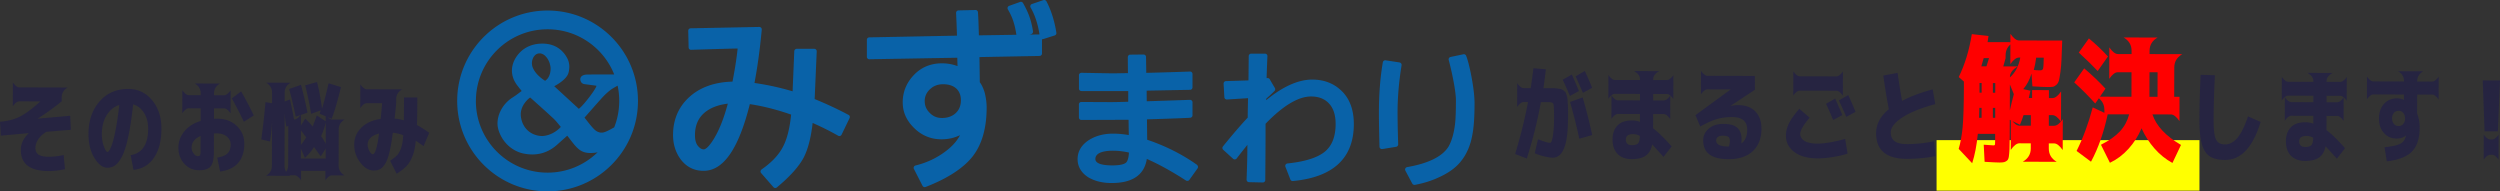 <svg id="Layer_2" data-name="Layer 2" xmlns="http://www.w3.org/2000/svg" viewBox="0 0 884.36 67.69"><rect x="0" y="0" width="884.36" height="67.69" fill="#333333" stroke="none"/><defs><style>.cls-5{fill:#262441}</style></defs><g id="pc"><path fill="#ff0" d="M685.05 49.57h93v17.88h-93z"/><path class="cls-5" d="M554.65 42.42c-.02 8.91-1.82 13.35-5.38 13.35-.77 0-1.78-.15-3.02-.45-1.24-.3-2.35-.67-3.34-1.12l1.14-4.95c2.15.85 3.58 1.28 4.29 1.28.21 0 .41-.26.6-.77s.37-1.48.54-2.88c.17-1.41.25-3.19.26-5.34 0-2.72-.07-4.3-.23-4.75-.16-.45-.72-.67-1.69-.67h-2.74c-1.17 6.48-2.82 13.13-4.97 19.95l-4.14-1.59c1.92-6.28 3.43-12.4 4.55-18.38h-1.55c-.7 0-1.47.58-2.29 1.75l.02-8.44c.82 1.17 1.58 1.76 2.28 1.76h2.5c.38-2.55.7-4.89.97-7.02l4.39.36c-.17 1.59-.46 3.82-.86 6.68h3.5c.41 0 .9.04 1.48.13.57.08.98.15 1.23.2.25.05.54.21.9.48.35.27.58.49.7.67.12.18.26.53.42 1.07.16.54.25 1 .28 1.39s.06 1.03.12 1.92c.06.89.08 1.68.08 2.37v3.01zm3.89-10.22l-3.2 1.75a134.9 134.9 0 00-2.55-5.74l3.24-1.85c.91 2.04 1.75 3.99 2.52 5.84zm.13 16.88c-.79-3.75-1.88-8.09-3.27-13.02l4.47-1.61c1.35 4.71 2.47 9.16 3.37 13.33l-4.57 1.29zm4.55-18.02l-3.27 1.78c-.91-2.09-1.77-4.04-2.59-5.84l3.24-1.89c.75 1.55 1.62 3.53 2.62 5.95zm5.75-4.53c.82 1.17 1.58 1.76 2.28 1.76l8.89.02v-.35c0-1.05-.7-1.99-2.1-2.82l8.89.02c-1.41.82-2.11 1.75-2.12 2.81v.35l4.85.01c.7 0 1.47-.58 2.29-1.75l-.02 8.44c-.82-1.17-1.58-1.76-2.28-1.76h-4.85v2.27h3.76c.7.01 1.47-.57 2.29-1.74l-.02 8.33c-.82-1.17-1.58-1.76-2.28-1.76h-3.76l-.01 5.05c1.8 1.34 3.99 3.47 6.56 6.38l-2.89 3.72c-1.71-1.93-3.04-3.39-4-4.41-.36 1.83-1.12 3.15-2.28 3.97-1.16.82-2.81 1.22-4.94 1.22-2.16 0-3.83-.62-5.02-1.84-1.19-1.22-1.79-2.93-1.78-5.14 0-2.06.58-3.7 1.74-4.9 1.15-1.2 2.85-1.8 5.1-1.8 1.03 0 1.98.17 2.85.5v-2.78l-7.8-.02c-.7 0-1.47.58-2.29 1.75l.02-8.33c.82 1.17 1.58 1.76 2.28 1.76l7.8.02v-2.29l-8.89-.02c-.7 0-1.47.58-2.29 1.75l.02-8.44zm11.12 21.55c-.77-.42-1.56-.64-2.35-.64-1.73 0-2.6.63-2.61 1.89 0 1.34.7 2.01 2.1 2.01 1.12 0 1.88-.22 2.25-.66.38-.44.58-1.31.6-2.6zm35.92 2.66c1.36-.98 2.05-2.6 2.05-4.85 0-2.98-1.76-4.47-5.3-4.48-2.02 0-3.84.24-5.47.72-1.63.49-3.57 1.36-5.83 2.62l-1.71-4.01 12.43-9.07v-.04l-8.19-.02c-.7 0-1.47.58-2.29 1.75l.02-8.3c.82 1.17 1.58 1.76 2.28 1.76l16.77.04.02 4.89-8.63 5.71v.04c.84-.21 1.74-.31 2.67-.31 2.65 0 4.69.76 6.13 2.25 1.44 1.49 2.15 3.5 2.15 6.04 0 3.45-1.04 6.11-3.08 8.01-2.04 1.89-4.92 2.83-8.62 2.82-5.95-.02-8.92-2.23-8.91-6.63 0-1.66.66-3.06 1.96-4.18s3.05-1.68 5.23-1.67c2.25 0 3.88.46 4.88 1.37 1 .91 1.51 2.26 1.5 4.06 0 .52-.03 1.01-.07 1.48zm-4.08-.92c0-.61-.16-1.07-.49-1.37-.33-.3-1-.46-2-.46-.8 0-1.39.16-1.78.49-.39.33-.58.74-.58 1.23 0 1.41 1.44 2.11 4.32 2.12l.21-.07c.21-.75.32-1.39.32-1.93zm19.83-1.92c0-1.34.35-2.72 1.03-4.16s1.92-3.19 3.71-5.25l3.65 3.14c-2.21 2.6-3.32 4.49-3.32 5.69 0 1.08.51 1.93 1.54 2.55 1.03.62 2.59.94 4.67.94 1.22 0 2.77-.17 4.66-.51 1.89-.35 3.56-.74 5.01-1.18l.87 5.21c-1.41.49-3.15.89-5.22 1.22s-3.85.48-5.33.48c-3.52 0-6.27-.75-8.27-2.24s-3-3.44-2.99-5.88zm2.6-14.09l.02-8.58c.82 1.17 1.58 1.76 2.28 1.76l12.97.03c.7 0 1.47-.58 2.29-1.75l-.02 8.58c-.82-1.17-1.58-1.76-2.28-1.76l-12.97-.03c-.7 0-1.47.58-2.29 1.75zm17.35 6.9l-3.24 1.75c-.77-1.9-1.61-3.81-2.52-5.74l3.24-1.85c.91 2.04 1.75 3.99 2.52 5.84zm4.68-1.15l-3.27 1.78c-.91-2.09-1.78-4.02-2.62-5.81l3.31-1.92c.72 1.57 1.58 3.56 2.59 5.95zm9.84-12.84l5.03-.94c.48 3.42 1.01 6.73 1.59 9.92 2.86-1.56 6.48-2.92 10.84-4.08l.9 5.21c-5.25 1.44-9.19 3.05-11.81 4.82-2.62 1.77-3.93 3.49-3.93 5.16 0 1.38.44 2.42 1.34 3.12.9.69 2.34 1.04 4.3 1.05 3.07 0 6.29-.32 9.67-.99l.51 5.24c-3.31.65-6.71.97-10.2.96-7.22-.02-10.82-3.05-10.8-9.1 0-3.16 1.5-5.98 4.49-8.46-.79-4.15-1.43-8.11-1.94-11.89z"/><path d="M724.77 44.49h1.88c.94 0 1.96-.77 3.05-2.33l-.03 10.92c-1.09-1.56-2.1-2.35-3.04-2.35h-1.88v1.82c0 2.03.93 3.6 2.8 4.69l-12-.03c1.88-1.09 2.82-2.65 2.83-4.68V50.7l-4.03-.01c-.94 0-1.96.78-3.05 2.34l.03-10.92c1.09 1.57 2.1 2.35 3.04 2.35h4.03v-3.74h-2.58c-.32 1.02-.74 2.16-1.27 3.41l-3.61-1.74-.02 6.38c0 1.75-.03 3.11-.08 4.08-.05.97-.12 1.8-.22 2.51-.1.7-.31 1.19-.64 1.45s-.67.44-1.03.54c-.36.09-.91.14-1.66.14s-2.5-.08-5.25-.25l-.31-6.05c2 .16 3.16.24 3.47.24.28 0 .45-.08.49-.23.05-.16.07-.73.08-1.73v-2.11l-6.13-.02c-.39 4-1.05 7.47-2 10.4l-4.77-5.08c.66-2.22 1.13-4.79 1.4-7.71s.42-7.58.44-13.99v-2.11l-1.82-1.6c2.17-4.43 3.71-9.49 4.63-15.18l5.9.67c-.09.47-.21 1.19-.33 2.16l9.19.02c-1.88 1.09-2.82 2.65-2.82 4.68v.98l-.81 2.9h5.16c-1.88 1.1-2.82 2.35-2.82 3.76v.14c1.94-1.74 3.17-4.08 3.67-7.02h-.47c-.94 0-1.96.78-3.05 2.33l.03-10.73c1.09 1.57 2.1 2.35 3.04 2.35l15.28.04c-.1 2.81-.19 5.04-.25 6.68-.07 1.64-.2 3.14-.39 4.5-.19 1.36-.37 2.34-.52 2.95-.16.61-.46 1.12-.89 1.52-.44.41-.87.64-1.29.7-.42.06-1.01.09-1.76.09-1.12 0-2.94-.09-5.44-.25l-.32-4.5c-.66 2.19-1.64 4.01-2.92 5.48l2.53.57-.57 2.58h1.17v-2.81l5.95.02v2.81h1.26c.94 0 1.96-.78 3.05-2.34l-.03 10.73c-1.09-1.57-2.1-2.35-3.04-2.35h-1.27v3.75zm-24.59-6.35c0 .84-.04 2.02-.1 3.52h.89v-3.51h-.8zm.06-5.35h.75v-3.42h-.75v3.42zm2.46-9.32c.25-.75.55-1.72.9-2.9h-1.88c-.03.18-.32 1.15-.85 2.9h1.83zm2.26 14.68v3.52h.83v-3.52h-.83zm.01-5.34h.84v-3.42h-.84v3.42zm7.41.49l-1.4-3.43-.02 9.23c.51-2.25.98-4.18 1.42-5.81zm7.91-12.92c-.22 1.72-.51 3.17-.85 4.36.62.1 1.36.14 2.2.15.59 0 .95-.2 1.08-.61s.21-1.7.24-3.89h-2.67zm20.88 16.23c-2.34-2.6-4.81-5.09-7.43-7.47l3.53-4.96c2.84 2.41 5.35 4.81 7.53 7.19l-3.62 5.24zm10.05-23.36l12 .03c-1.88 1.09-2.82 2.65-2.83 4.68v1.17l11.58.03c-1.88 1.09-2.82 2.65-2.83 4.68l-.03 10.41h1.88l-.02 8.58c-1.09-1.57-2.1-2.35-3.04-2.35l-6.52-.02c1.33 4.04 4.7 7.64 10.1 10.81l-3.02 6.37c-2.37-1.29-4.5-3-6.38-5.15-1.88-2.15-3.4-4.52-4.55-7.11-1.13 2.69-2.67 5.1-4.61 7.25-1.94 2.15-4.14 3.8-6.58 4.95l-3.17-6.38c2.94-1.49 5.19-3.08 6.74-4.76 1.55-1.68 2.63-3.68 3.23-5.99l-7.59-.02c-1.36 6.4-3.33 11.99-5.9 16.77l-5.1-3.81c2.26-4.49 4.17-9.63 5.71-15.41l4.12 1.93v-1.03c0-2.03-.92-3.6-2.8-4.69l12.38.03v-.09l.02-8.58h-4.83c-.94-.02-1.96.76-3.05 2.32l.03-11.11c1.09 1.57 2.1 2.35 3.04 2.35h4.83v-1.16c0-2.03-.93-3.6-2.8-4.7zm-15.86 5.35l3.58-5.01c2.5 2.07 4.74 4.2 6.73 6.39l-3.62 5.15c-1.62-1.75-3.85-3.93-6.69-6.53zm24.99 15.54v.09h2.86l.02-8.66h-2.86l-.02 8.57z" fill="red"/><path class="cls-5" d="M778.45 26.46l5.06.15c-.3 6.19-.45 11.46-.46 15.82 0 3.47.28 5.78.86 6.93s1.65 1.73 3.19 1.73c1.59 0 3.05-.77 4.37-2.33 1.32-1.55 2.57-4.09 3.75-7.6l4.46 1.98c-2.74 8.97-6.94 13.45-12.59 13.43-2.32 0-4.12-.43-5.39-1.26-1.27-.83-2.21-2.27-2.8-4.3-.59-2.03-.88-4.89-.87-8.6.01-5.25.16-10.57.43-15.96zm28.72.71c.82 1.17 1.58 1.76 2.28 1.76l8.89.02v-.35c0-1.05-.7-1.99-2.1-2.82l8.89.02c-1.41.82-2.11 1.75-2.12 2.81v.35l4.85.01c.7 0 1.47-.58 2.29-1.75l-.02 8.44c-.82-1.17-1.58-1.76-2.28-1.76H823v2.27h3.76c.7.01 1.47-.57 2.29-1.74l-.02 8.33c-.82-1.17-1.58-1.76-2.28-1.76h-3.76l-.01 5.05c1.8 1.34 3.99 3.47 6.56 6.38l-2.89 3.72c-1.71-1.93-3.04-3.39-4-4.41-.36 1.83-1.12 3.15-2.28 3.97-1.16.82-2.81 1.22-4.94 1.22-2.16 0-3.83-.62-5.02-1.84-1.19-1.22-1.79-2.93-1.78-5.14 0-2.06.58-3.7 1.74-4.9 1.15-1.2 2.85-1.8 5.1-1.8 1.03 0 1.98.17 2.85.5v-2.78l-7.8-.02c-.7 0-1.47.58-2.29 1.75l.02-8.33c.82 1.17 1.58 1.76 2.28 1.76l7.8.02v-2.29l-8.89-.02c-.7 0-1.47.58-2.29 1.75l.02-8.44zm11.12 21.55c-.77-.42-1.56-.64-2.35-.64-1.73 0-2.6.63-2.61 1.89 0 1.34.7 2.01 2.1 2.01 1.12 0 1.88-.22 2.25-.66.38-.44.58-1.31.6-2.6zm19-21.68c.82 1.17 1.58 1.76 2.28 1.76l10.83.03v-.11c0-1.52-.7-2.7-2.1-3.52l8.89.02c-1.41.82-2.11 1.99-2.12 3.51v.11l5.31.01c.7 0 1.47-.58 2.29-1.75l-.02 8.12c-.82-1.17-1.58-1.76-2.28-1.76h-5.31l-.02 6.77c.61 1.46.91 3.12.9 4.99-.01 3.7-.9 6.48-2.66 8.33s-4.75 3.02-8.97 3.53l-.79-4.99c2.84-.32 4.73-.75 5.68-1.3.95-.55 1.57-1.41 1.85-2.58 0-.02 0-.06.02-.12.01-.06.02-.1.02-.12l.07-.07c-.94.75-2.05 1.12-3.34 1.12-1.85 0-3.36-.66-4.53-1.98-1.17-1.32-1.75-3.03-1.74-5.15 0-2.12.6-3.84 1.79-5.15 1.19-1.31 2.75-1.96 4.7-1.96.82 0 1.63.2 2.42.6l-.07-.04v-1.9l-10.82-.03c-.7 0-1.47.58-2.29 1.75l.02-8.12zm9.53 12.89c-.42.52-.64 1.16-.64 1.95s.21 1.43.64 1.94c.43.51.99.76 1.67.76.68 0 1.23-.25 1.65-.75.42-.5.64-1.15.64-1.93s-.21-1.43-.63-1.94c-.42-.5-.97-.76-1.65-.76-.68 0-1.24.24-1.69.73zm31.42-11.48l6.12.02-.75 18h-4.71l-.65-18.01zm.35 28.06l.02-8.93c.82 1.17 1.58 1.76 2.28 1.76h.7c.7 0 1.47-.58 2.29-1.75l-.02 8.93c-.82-1.17-1.58-1.76-2.28-1.76h-.7c-.7 0-1.47.58-2.29 1.75zM4.54 29.15c.82 1.17 1.58 1.76 2.28 1.76l17.12.05c-1.41.82-2.11 1.99-2.12 3.51v1.37c-2.87 2.34-5.68 4.36-8.42 6.06l-.07.07 11.5-1.02.23 4.96-8.65.71c-1.24.75-2.2 1.63-2.87 2.65-.67 1.02-1.01 2.03-1.01 3.04 0 1.1.37 1.9 1.12 2.39.75.49 1.93.74 3.55.75 1.73 0 3.5-.2 5.31-.62l.48 5.03c-2.04.44-3.97.66-5.8.65-6.56-.02-9.84-2.51-9.82-7.48 0-2.18.92-4.13 2.76-5.86v-.07l-9.85.89-.27-4.92c2.74-.23 5.08-.83 7.02-1.81 1.94-.98 4.33-2.75 7.17-5.32v-.07l-7.38-.02c-.7 0-1.47.58-2.29 1.75l.02-8.44zm41.69 25.74c4.1-.72 6.16-3.82 6.18-9.3 0-2.23-.49-4.13-1.5-5.7-1-1.57-2.28-2.56-3.82-2.96-.48 4.48-1.04 8.22-1.67 11.23-.63 3.01-1.34 5.31-2.13 6.9-.79 1.59-1.6 2.7-2.43 3.33-.83.63-1.79.94-2.87.94-1.66 0-3.2-1.16-4.6-3.48-1.4-2.31-2.1-5.12-2.09-8.43.01-4.73 1.32-8.58 3.92-11.54 2.6-2.96 5.98-4.43 10.15-4.42 3.42 0 6.24 1.34 8.44 4 2.21 2.65 3.31 6.03 3.29 10.13-.01 4.29-.9 7.7-2.66 10.24-1.76 2.54-4.17 3.96-7.22 4.25l-1.01-5.21zM42.2 37.12c-1.85.6-3.34 1.82-4.47 3.64s-1.7 4.05-1.71 6.68c0 1.59.24 3.05.73 4.36.49 1.31.91 1.97 1.26 1.97.16 0 .37-.17.62-.51.25-.34.52-.91.83-1.72.31-.81.61-1.83.9-3.06.3-1.23.61-2.82.94-4.78.33-1.96.63-4.15.9-6.59zm22.3-5.21c.82 1.17 1.58 1.76 2.28 1.76H71v-.62c0-1.52-.7-2.7-2.1-3.52l8.93.02c-1.41.82-2.11 1.99-2.12 3.51v.63h3.58c.7 0 1.47-.58 2.29-1.75l-.02 8.16c-.82-1.17-1.58-1.76-2.28-1.76h-3.59v3.68c.19-.02.56-.03 1.12-.03 2.86 0 5.18.86 6.95 2.57 1.78 1.7 2.66 3.79 2.66 6.25 0 2.86-.73 5.13-2.16 6.8-1.43 1.67-3.57 2.69-6.41 3.06l-1.01-4.92c1.76-.28 2.99-.79 3.7-1.54s1.06-1.79 1.06-3.13c0-1.05-.43-1.96-1.31-2.73-.88-.76-2.04-1.15-3.5-1.15-.59 0-.96 0-1.12.03l-.02 6.64c0 2.44-.39 4.11-1.16 5.01-.76.9-2.12 1.35-4.06 1.34-2.09 0-3.83-.77-5.23-2.3s-2.1-3.43-2.09-5.7c0-2.11.7-4.02 2.09-5.73 1.39-1.71 3.31-2.94 5.78-3.71v-4.46l-4.21-.01c-.7 0-1.47.58-2.29 1.75l.02-8.16zm6.46 16.19c-2.11.91-3.17 2.29-3.18 4.14 0 .73.23 1.41.7 2.04.47.63.95.95 1.44.95.42 0 .7-.11.83-.33.13-.22.2-.69.2-1.39V48.1zm11.05-13.29l3.28-2.49c1.61 2.77 3.1 5.61 4.48 8.52l-3.49 2.24c-1.4-2.91-2.82-5.67-4.27-8.27zm13.51 15.25l-3.09-.75a254.3 254.3 0 001.48-13.18l2.32.39v-3.76c.01-1.52-.69-2.7-2.09-3.52l8.68.02c-1.41.82-2.11 1.99-2.12 3.51v3.13l1.89-.7c.51 2.25.98 4.6 1.42 7.04h.14c.7 0 1.47-.58 2.29-1.75v3.94l1.54-2.49c.84.78 1.72 1.72 2.63 2.82.54-1.4 1.03-2.72 1.45-3.93l3.16 2.08v-2.39c.82 1.17 1.58 1.76 2.29 1.76h4.43c-1.41.83-2.12 2-2.12 3.52l-.03 12.73c0 1.52.7 2.7 2.1 3.52h-4.5c-.7-.01-1.47.57-2.29 1.74v-3.34l-8.6-.02v3.34c-.83-1.17-1.59-1.76-2.29-1.76h-4.39c1.41-.83 2.11-2 2.12-3.52l.04-13.92-.7.21c-.3-1.71-.5-3.31-.58-4.78l-.05 18.67c0 1.52.7 2.7 2.1 3.52l-8.68-.02c1.41-.82 2.12-1.99 2.12-3.51l.04-16.45c.02 1.88-.21 4.5-.69 7.87zm13.25-10.2l-4.15 1.43c-.9-4.27-1.69-7.54-2.36-9.81l4.22-1.47c.88 3.31 1.65 6.59 2.29 9.85zm6.44 12.71l-1.73 2.74c-.82-1.08-1.61-2.18-2.38-3.31-.92 1.43-2 2.71-3.24 3.86l-1.43-3.31v3.52l8.78.02v-3.52zm-8.76-6.46v5.17c.62-.82 1.25-1.71 1.86-2.67-.56-.75-1.18-1.59-1.86-2.5zm10.84-4.08l-4.21-1.8.36-1.19-3.38 1.22c-.69-4.06-1.4-7.41-2.12-10.06l4.19-1.18c.67 2.42 1.27 5.56 1.8 9.43.78-2.69 1.55-5.69 2.31-8.99l4.36 1.35c-1.14 4.8-2.24 8.55-3.3 11.24zm-2.06 8.82l.02-7.59c-.4 1.73-.96 3.36-1.67 4.88.58.82 1.13 1.73 1.64 2.71zm12.21-12.59l.02-8.44c.82 1.17 1.58 1.76 2.28 1.76l12.52.03c-1.41.82-2.11 1.99-2.12 3.51v1.41c-.05.7-.23 2.51-.55 5.41 1.1.1 2.19.31 3.27.64.03-2.98.05-5.67.06-8.09h4.71c-.01 4.11-.05 7.36-.13 9.75 1.54.83 2.98 1.74 4.32 2.75l-1.98 4.71c-.91-.66-1.84-1.31-2.77-1.94-.19 2.23-.57 4.05-1.14 5.46-.57 1.42-1.23 2.55-2 3.39-.76.84-1.97 1.8-3.61 2.87l-2.31-4.61c1.2-.82 2.05-1.5 2.55-2.05.5-.55.95-1.37 1.33-2.47.38-1.1.63-2.61.75-4.53-1.29-.47-2.52-.76-3.69-.85-.36 2.84-.76 5.15-1.2 6.94s-.95 3.14-1.52 4.06c-.58.91-1.17 1.53-1.78 1.86-.61.33-1.36.49-2.25.49-1.73 0-3.32-.95-4.76-2.83-1.44-1.88-2.15-4-2.14-6.37 0-2.3.84-4.27 2.51-5.94 1.67-1.66 3.96-2.7 6.86-3.11.24-2.55.41-4.4.51-5.55h-5.45c-.7-.02-1.47.57-2.29 1.74zm6.62 8.98c-1.29.33-2.28.83-2.97 1.5-.69.68-1.04 1.47-1.04 2.39 0 .77.21 1.54.63 2.29.42.75.82 1.13 1.19 1.13.84 0 1.58-2.43 2.2-7.31z"/><g fill="#0962a8"><path d="M423.43 58.3c-5.22-3.71-11.15-6.69-17.62-8.87l-.08-7.21c7.19-.22 12.6-.41 15.28-.56.47-.03.83-.41.83-.87v-4.6a.87.87 0 00-.91-.87c-6.47.22-11.23.38-15.28.5l-.03-3.75 15.36-.3c.48 0 .86-.4.86-.87v-4.72c0-.24-.1-.46-.27-.63a.843.843 0 00-.64-.24c-5.68.2-10.87.35-15.44.46l-.09-5.63c0-.48-.4-.86-.87-.86l-4.71.05c-.48 0-.86.39-.86.87 0 1.74.02 3.64.04 5.66-3.22.06-4.98.09-5.5.09l-10.94-.2c-.23 0-.46.09-.63.25-.17.16-.26.38-.26.62v4.71c0 .48.39.87.87.87h16.56v3.79c-2.74.09-4.77.13-6.31.13l-10.26-.05c-.23 0-.45.09-.62.25-.16.17-.25.38-.25.62v4.61c0 .23.1.46.25.62.17.16.39.26.62.26 8.42-.03 13.44-.05 15.06-.05h1.63l.08 5.39c-1.96-.33-3.83-.5-5.56-.5-3.39 0-6.35.81-8.79 2.43-2.49 1.72-3.76 3.94-3.76 6.59s1.34 4.95 3.98 6.54c2.24 1.27 4.94 1.91 8.04 1.91 7.4 0 11.59-2.86 12.47-8.52 4.09 1.78 8.75 4.34 13.86 7.63.39.25.91.15 1.18-.22l2.91-4.07c.14-.19.19-.43.15-.65a.927.927 0 00-.35-.57zm-29.69-4.99c1.79 0 3.68.22 5.62.66-.12 2.18-.59 3.12-.98 3.51-.49.47-1.73 1.03-4.89 1.03-2.74 0-6.01-.39-6.01-2.26s2.11-2.94 6.26-2.94zm80.03-21.88c-2.58-2.18-5.81-3.28-9.6-3.28-4.9 0-10.36 2.45-16.27 7.28l.02-.5c1.49-1.34 2.45-2.25 2.94-2.77.27-.28.31-.7.11-1.04-.88-1.48-1.48-2.5-1.79-3.06a.87.87 0 00-.87-.44l-.26.03c.12-3.77.23-6.57.3-7.75a.87.87 0 00-.88-.92h-4.87c-.47 0-.86.38-.87.86l-.09 8.6-7.95.25a.874.874 0 00-.85.92l.27 4.77c.01.23.12.45.29.6.17.15.41.23.63.22l7.46-.47c-.06 2.53-.1 4.59-.12 6.16v.71c-2.35 2.5-5.3 5.93-8.76 10.19a.87.87 0 00.09 1.19l3.49 3.18c.18.16.41.25.66.23.25-.02.47-.14.62-.34 1.35-1.76 2.62-3.36 3.79-4.8-.01.83-.02 1.32-.02 1.46 0 2.64-.1 6.39-.27 10.83 0 .23.08.46.24.63.16.17.38.27.62.27l4.86.11h.02c.23 0 .45-.09.61-.25.17-.16.26-.39.26-.62.07-7.75.1-13.01.1-15.64v-4.26c6.18-6.41 11.6-9.65 16.09-9.65 2.71 0 4.78.81 6.35 2.48 1.56 1.66 2.35 4.09 2.35 7.24 0 4.34-1.23 7.59-3.66 9.67-2.56 2.2-7.05 3.64-13.37 4.3-.27.02-.51.18-.66.41-.14.23-.16.52-.07.77l1.75 4.49c.13.36.51.6.89.55 14.3-1.35 21.56-8.13 21.56-20.15 0-5.51-1.75-9.71-5.18-12.48zm21.31-9.35l-4.92-.74a.868.868 0 00-.99.71c-.93 5.3-1.39 11.34-1.39 17.95 0 2.63.07 6.52.21 11.89a.862.862 0 00.87.85c.05 0 .1 0 .14-.01l4.87-.8c.43-.07.74-.45.73-.88-.15-4.77-.22-8.59-.22-11.36 0-5.19.47-10.78 1.42-16.6a.877.877 0 00-.74-1zm23.55-2.37a.853.853 0 00-.98-.51l-4.52.95c-.23.05-.44.2-.56.4-.13.21-.16.46-.09.69.65 2.35 2.54 10.4 2.54 14.2s-.1 6.7-.31 8.43c-.38 3.2-1.13 5.84-2.21 7.82-2.11 3.59-7.06 6.09-14.73 7.42-.28.05-.51.22-.64.48a.88.88 0 00.02.79l2.43 4.56c.16.29.46.46.77.46.06 0 .1 0 .16-.01 3.14-.57 6.12-1.52 8.82-2.82 3.25-1.51 5.76-3.35 7.44-5.49 2.1-2.59 3.48-5.83 4.1-9.6.49-2.48.74-6.21.74-11.08s-1.85-14.03-2.98-16.67zM300.17 40.65c-3.62-1.94-7.65-3.83-11.99-5.61l.73-16.86c0-.23-.08-.47-.23-.64a.91.91 0 00-.64-.27h-6.2c-.46 0-.85.37-.87.84l-.56 13.4-.02.8a91.88 91.88 0 00-13.5-2.96c1.06-5.55 1.93-11.89 2.58-18.86a.862.862 0 00-.23-.68.89.89 0 00-.66-.28l-24.26.48c-.23 0-.45.1-.62.27-.16.17-.24.39-.24.63l.14 5.87c0 .23.1.45.27.61.17.16.4.26.63.23 7.61-.24 13.25-.4 16.44-.46-.39 3.67-1.01 7.6-1.82 11.71-6.57.18-11.84 2.14-15.66 5.82-3.56 3.42-5.37 7.82-5.37 13.07 0 3.21.87 6.05 2.58 8.45 2.05 2.8 4.82 4.22 8.22 4.22 7.02 0 12.38-7.72 16.36-23.59 4.61.68 9.51 1.93 14.61 3.7-.47 4.66-1.37 8.34-2.68 10.97-1.44 3.02-4.06 5.86-7.77 8.43-.2.14-.33.36-.37.61-.03.25.04.5.21.68l4.34 4.97c.17.2.41.3.66.3.19 0 .39-.07.55-.2 4.48-3.7 7.63-7.17 9.39-10.35 1.58-2.95 2.68-7.14 3.28-12.46 3.26 1.45 6.29 2.96 9.02 4.52.21.12.46.15.69.08.23-.08.42-.24.53-.46l2.83-5.87c.2-.42.03-.93-.38-1.15zm-51.2 12.19c-.67 0-1.29-.33-1.92-1.04-.8-.84-1.21-2.17-1.21-3.96 0-3.53 1.18-6.2 3.6-8.16 2.04-1.62 4.73-2.63 8.02-3.01-1.47 5.48-3.23 9.82-5.23 12.91-1.88 2.93-2.91 3.26-3.26 3.26zM369.06.05l-4.02 1.37c-.25.08-.44.27-.53.52-.09.25-.07.52.07.75 1.49 2.54 2.55 5.73 3.14 9.49h-.06l-3.44.05.59-.18c.42-.13.67-.54.61-.96-.66-4.28-1.75-6.82-3.52-10a.868.868 0 00-1.05-.4l-3.86 1.38c-.25.09-.43.28-.53.52-.09.24-.06.51.07.74 1.42 2.44 2.37 4.71 3.01 8.97l-13.27.21c-.09-3.58-.19-6.25-.32-8.16-.03-.46-.43-.85-.89-.81l-6 .14a.874.874 0 00-.85.92c.12 2.38.23 5.07.31 8.01l-31.02.61c-.47 0-.85.4-.85.87v6c0 .23.09.46.26.62.16.17.37.25.62.25l31.11-.54c.02 1.13.05 2.12.08 2.96-1.75-.65-3.6-.98-5.5-.98-4.14 0-7.58 1.5-10.22 4.43-2.44 2.68-3.67 5.83-3.67 9.36s1.36 6.47 4.05 9.11c2.68 2.64 5.95 3.98 9.71 3.98 2.33 0 4.5-.49 6.51-1.47-1.09 2.14-2.91 4.14-5.44 5.97-3.01 2.22-6.47 3.82-10.3 4.76a.85.85 0 00-.58.48c-.11.24-.11.52.02.76l3.03 5.94c.15.3.45.48.78.48.11 0 .21-.02.32-.06 7.83-3.04 13.45-6.71 16.71-10.91 3.23-4.19 4.88-9.97 4.88-17.18 0-1.72-.24-3.54-.74-5.45-.49-1.53-1.05-2.68-1.68-3.5l-.12-8.91 21.26-.4c.47 0 .86-.4.86-.87v-5.07c.14.03.29.02.44-.03l4.05-1.28c.41-.13.67-.54.6-.97-.68-4.25-1.87-7.98-3.52-11.1a.865.865 0 00-1.05-.42zm-35.92 41.68c-1.7 0-3.09-.6-4.28-1.82-1.17-1.18-1.75-2.53-1.75-4.15s.61-3.02 1.87-4.2c1.27-1.19 2.78-1.76 4.64-1.76 1.97 0 3.54.51 4.64 1.5 1.11 1.03 1.65 2.4 1.65 4.19 0 1.88-.61 3.37-1.85 4.54-1.27 1.15-2.88 1.71-4.92 1.71z"/><path d="M193.71 3.73c-17.66 0-31.98 14.32-31.98 31.98s14.32 31.98 31.98 31.98 31.97-14.32 31.97-31.98-14.32-31.98-31.97-31.98zm-25.36 31.98c0-14 11.35-25.35 25.36-25.35 10.69 0 19.84 6.62 23.57 15.99h-.95c-2.86 0-5.72-.02-8.57.02-.55 0-1.13.09-1.63.34-.6.3-.99.94-.82 1.68.18.77.66 1.27 1.5 1.38 1.23.16 4.07.53 4.2.57-.28 1.33-4.77 7.13-6.26 8.15-2.88-2.65-5.74-5.28-8.7-8 0 0 4.45-2.18 5.08-4.83.56-2.37.24-4.04-.94-5.88-2.01-3.11-5.08-4.46-8.71-4.35-3.63.1-6.72 1.59-8.78 4.61-2.13 3.13-2.22 6.86.23 10.1.49.65 1.01 1.29 1.61 2.05-1.03.74-2 1.54-3.07 2.2-4.22 2.62-6.21 7.48-5.23 11.21 1.15 4.35 4.7 7.87 9.07 8.73 4.6.9 8.59-.2 12.03-3.37 1.07-.99 2.15-1.89 3.32-2.97 3.52 4.45 4.57 6.76 10.13 5.99.08-.01.36-.07.64-.14a25.283 25.283 0 01-17.73 7.23c-14 0-25.36-11.35-25.36-25.35zm27.8 6.58c.62.6 2.23 2.6 2.23 2.6s-2.41 2.94-6.45 3.23c-3.72 0-7.03-2.42-7.65-6.74-.61-4.23 3.26-6.9 3.26-6.9s6.19 5.49 8.63 7.81zm-7.02-22.62c.95-1.05 2.49-1.06 3.66.03 1.3 1.23 1.83 2.82 1.98 4.29.08 3.59-1.95 4.58-1.95 4.58-.12-.04-3.13-1.87-4.26-4.45-.68-1.37-.46-3.31.57-4.45zm28.16 25.36s-.05.03-.07.05c-1.08.59-2.16 1.22-3.32 1.64-1.35.5-2.69 0-3.63-.92-1.29-1.25-2.33-2.75-3.51-4.18 2.17-2.46 4.22-4.82 6.31-7.13.84-.91 1.75-1.76 2.72-2.53.78-.61 1.69-1.07 2.68-1.67.39 1.74.58 3.55.58 5.41 0 3.29-.62 6.43-1.77 9.32z" fill-rule="evenodd"/></g></g></svg>